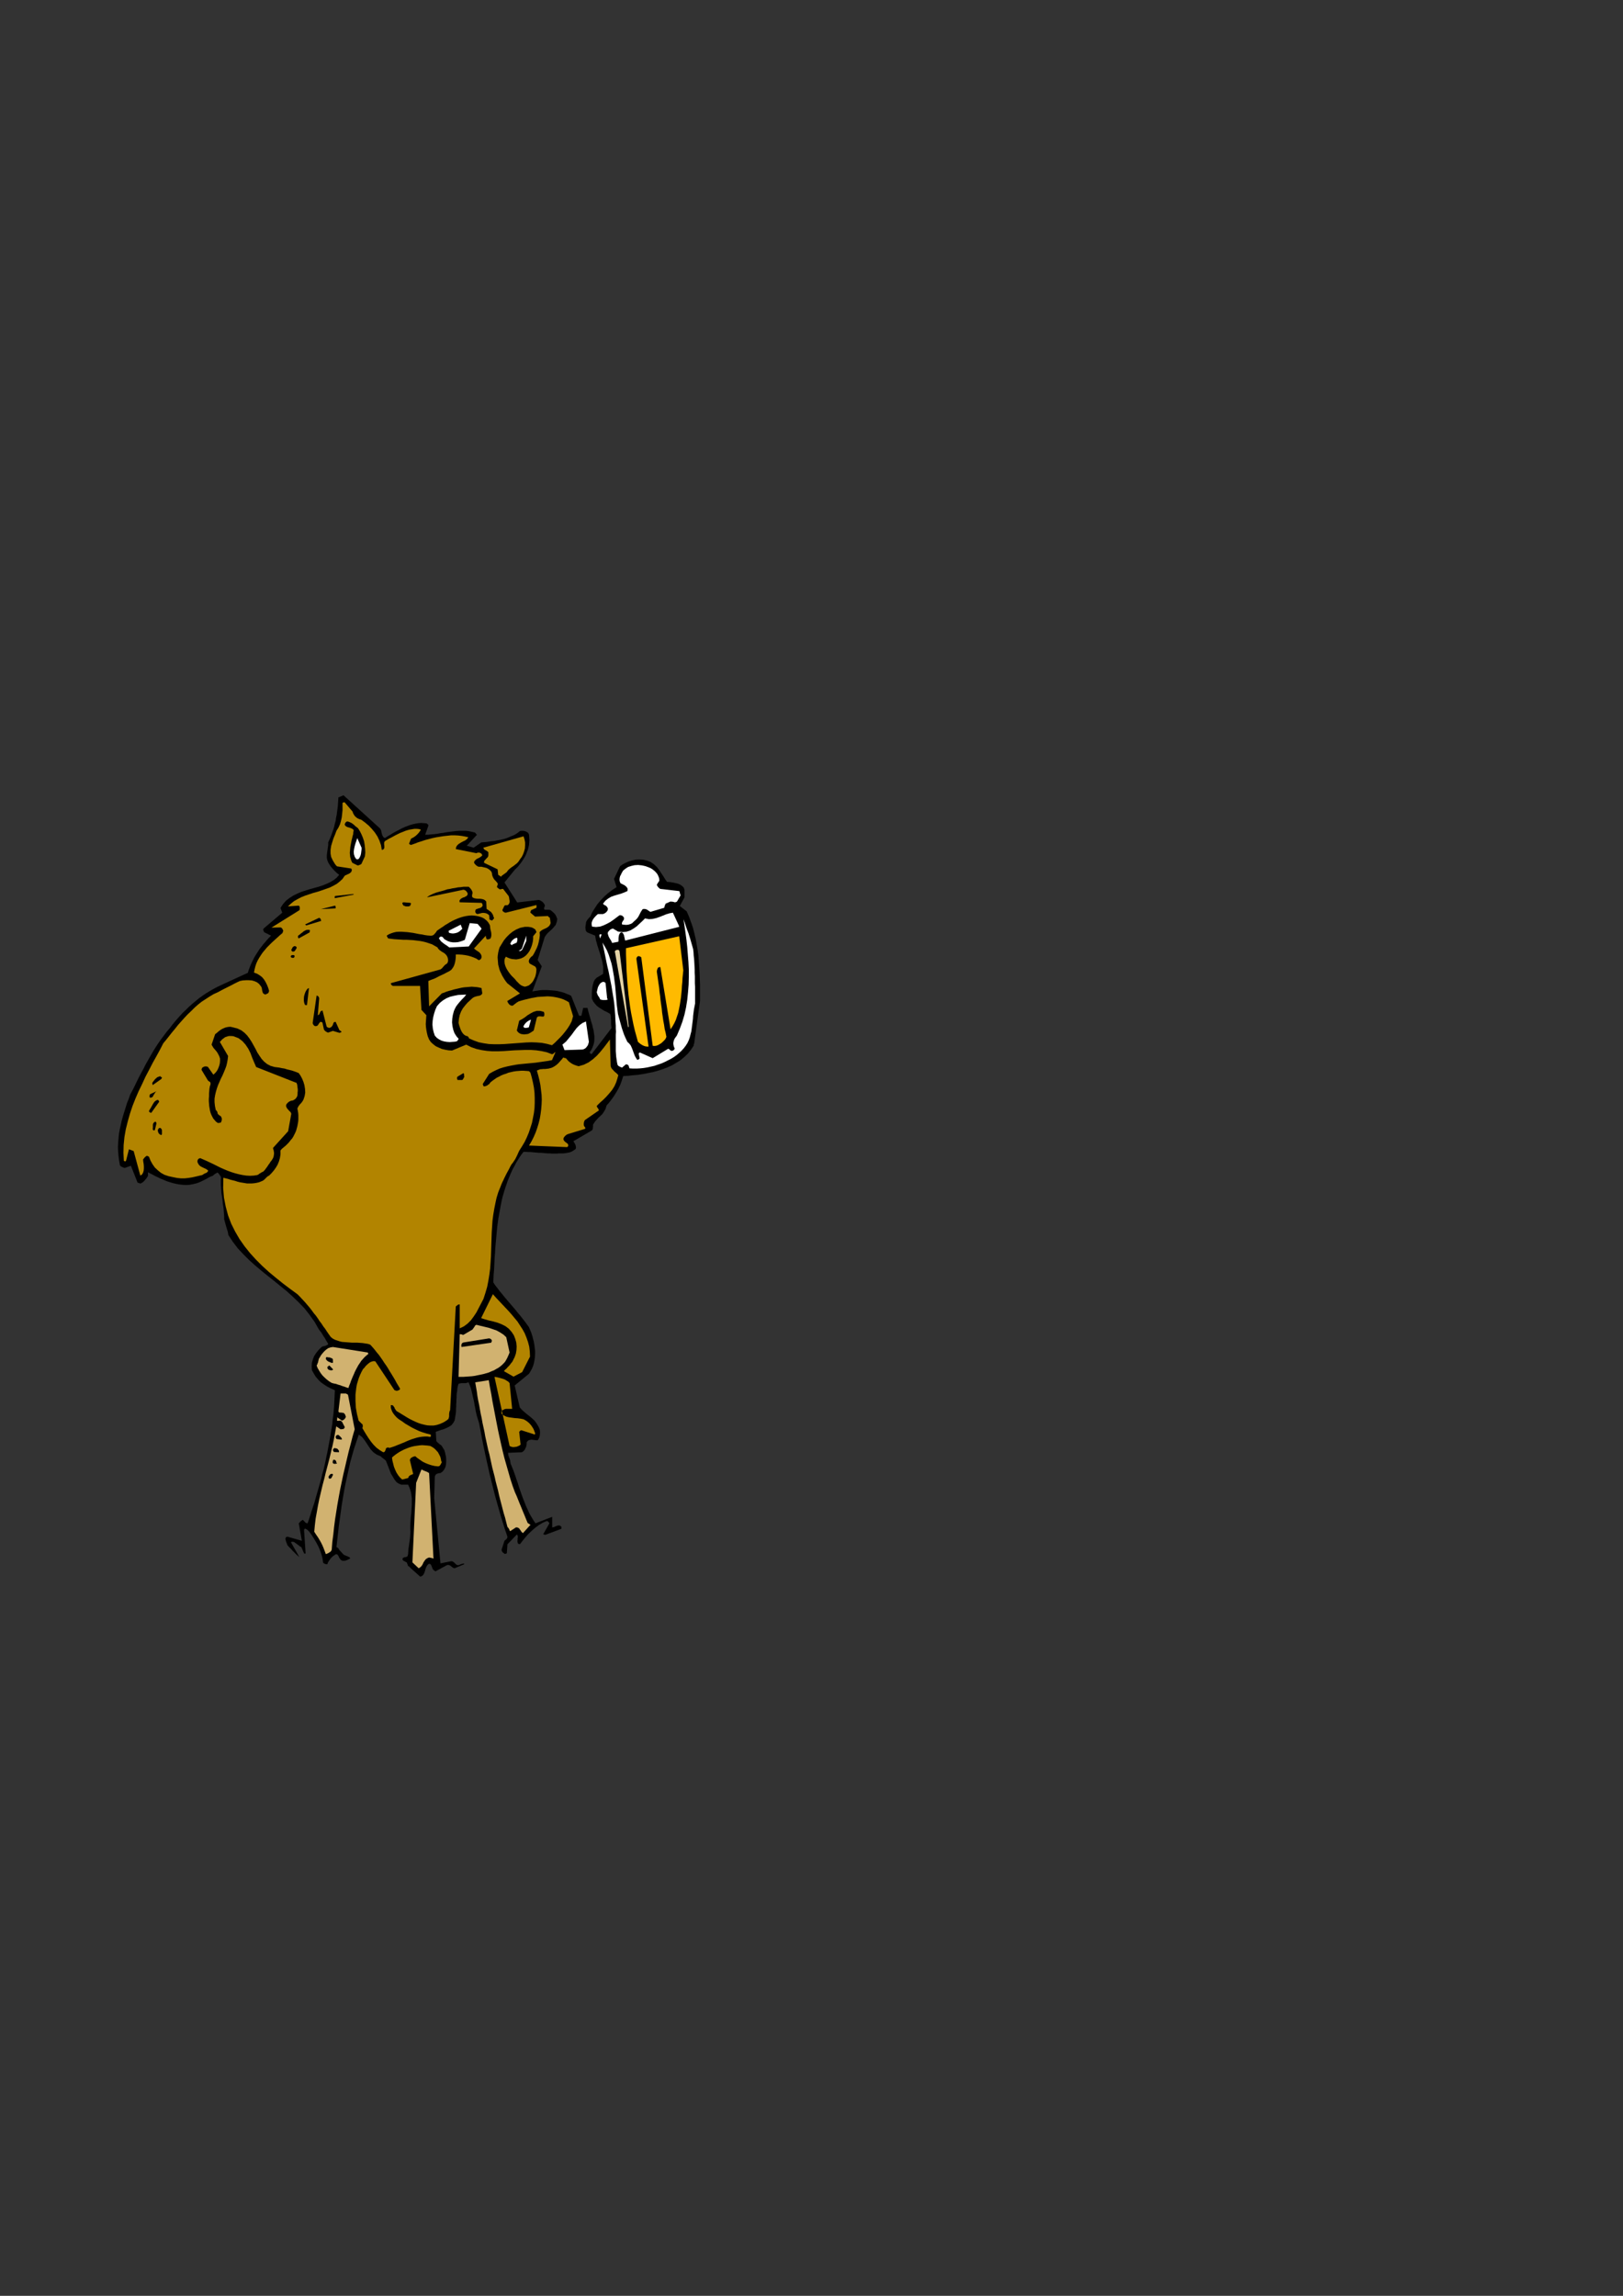 <?xml version="1.0" encoding="utf-8"?>
<!-- Created by UniConvertor 2.0rc4 (https://sk1project.net/) -->
<svg xmlns="http://www.w3.org/2000/svg" height="841.89pt" viewBox="0 0 595.276 841.89" width="595.276pt" version="1.1" xmlns:xlink="http://www.w3.org/1999/xlink" id="2bb6b69e-f607-11ea-9cce-dcc15c148e23">

<rect x="0" y="0" width="595.276" height="841.89" fill="#333333" stroke="none"/>

<g>
	<g>
		<path style="fill:#000000;" d="M 185.03,323.601 L 188.774,318.993 189.35,318.417 189.998,317.769 190.502,317.121 191.078,316.401 191.582,315.681 192.086,314.889 192.518,314.169 192.95,313.305 193.238,312.513 193.598,311.649 193.814,310.785 194.03,309.849 194.102,308.985 194.174,308.049 194.102,307.041 194.03,306.105 193.886,305.745 193.67,305.385 193.238,305.097 192.806,304.881 192.302,304.737 191.798,304.665 191.222,304.665 190.718,304.737 189.998,305.313 189.278,305.817 188.486,306.249 187.622,306.609 186.758,306.969 185.894,307.329 185.03,307.617 184.094,307.833 183.158,308.049 182.222,308.193 181.286,308.409 180.278,308.481 179.342,308.625 178.406,308.769 177.47,308.841 176.534,308.913 173.726,310.857 171.206,310.137 174.95,306.105 174.662,305.889 174.59,305.817 174.59,305.745 174.23,305.313 173.078,305.025 171.998,304.809 170.846,304.665 169.694,304.665 168.542,304.665 167.39,304.737 166.166,304.881 165.014,305.025 163.862,305.169 162.71,305.385 161.558,305.529 160.406,305.745 159.254,305.889 158.174,305.961 157.022,306.105 155.942,306.105 157.094,302.865 157.094,302.577 157.022,302.361 156.806,302.217 156.446,301.929 155.51,301.857 154.502,301.785 153.494,301.857 152.558,302.001 151.55,302.217 150.542,302.505 149.534,302.865 148.598,303.225 147.59,303.657 146.654,304.161 145.646,304.665 144.71,305.169 143.846,305.673 142.91,306.249 142.046,306.753 141.182,307.329 140.678,307.041 140.39,306.609 140.174,306.177 140.03,305.673 139.886,305.097 139.814,304.593 139.598,304.161 139.382,303.801 125.99,291.633 124.118,292.425 124.046,293.505 123.974,294.585 123.902,295.665 123.758,296.745 123.614,297.825 123.47,298.905 123.254,299.913 123.11,300.993 122.822,302.001 122.606,303.009 122.318,304.017 121.958,305.025 121.598,306.033 121.238,306.969 120.806,307.977 120.374,308.913 120.374,309.921 120.23,310.929 120.086,311.937 119.942,312.873 119.87,313.809 119.87,314.673 120.086,315.537 120.446,316.401 120.95,317.193 121.382,317.841 121.886,318.417 122.318,318.921 122.822,319.425 123.326,319.929 123.83,320.361 124.406,320.793 123.47,321.873 122.39,322.737 121.166,323.457 119.798,324.105 118.358,324.681 116.846,325.185 115.262,325.617 113.678,326.049 112.094,326.553 110.51,327.057 108.998,327.705 107.558,328.425 106.19,329.289 104.894,330.297 103.814,331.521 102.878,332.961 103.526,334.689 96.83,340.377 96.542,340.737 96.542,341.097 96.758,341.457 96.83,341.817 99.422,343.113 98.63,343.905 97.91,344.697 97.262,345.489 96.542,346.281 95.966,347.073 95.318,347.865 94.742,348.729 94.238,349.521 93.734,350.313 93.23,351.177 92.798,352.041 92.366,352.905 91.934,353.841 91.574,354.777 91.214,355.713 90.926,356.721 81.062,361.257 79.694,361.905 78.326,362.625 76.958,363.417 75.662,364.209 74.366,365.073 73.07,366.009 71.846,367.017 70.622,368.025 69.398,369.105 68.318,370.185 67.166,371.265 66.086,372.417 65.078,373.569 64.07,374.721 63.134,375.873 62.27,377.025 61.118,378.393 60.038,379.833 58.958,381.273 57.95,382.713 57.014,384.153 56.078,385.665 55.214,387.177 54.35,388.689 53.486,390.201 52.694,391.785 51.83,393.369 51.038,394.881 50.246,396.465 49.454,398.121 48.662,399.705 47.798,401.289 47.222,402.945 46.574,404.529 46.07,406.185 45.566,407.769 45.062,409.425 44.63,411.009 44.27,412.593 43.91,414.249 43.622,415.833 43.478,417.417 43.334,419.073 43.262,420.657 43.334,422.313 43.478,423.969 43.694,425.625 43.982,427.281 44.342,427.713 44.774,427.929 45.206,428.145 45.782,428.289 48.014,427.497 50.462,433.689 50.75,433.761 51.038,433.833 51.254,433.977 51.614,433.977 51.902,433.833 52.262,433.617 52.622,433.329 52.982,432.969 53.342,432.537 53.702,432.105 53.99,431.673 54.278,431.169 54.278,430.953 54.278,430.665 54.278,430.305 54.278,429.873 55.07,430.305 55.934,430.737 56.87,431.241 57.806,431.673 58.814,432.177 59.894,432.609 61.046,433.113 62.126,433.473 63.35,433.833 64.502,434.121 65.726,434.337 66.95,434.481 68.174,434.553 69.47,434.481 70.694,434.265 71.918,433.977 72.782,433.689 73.646,433.329 74.366,432.969 75.086,432.609 75.806,432.249 76.526,431.817 77.246,431.457 78.038,431.169 78.542,430.737 78.902,430.449 79.334,430.233 79.766,429.945 80.126,430.305 80.486,430.737 80.774,431.169 81.062,431.673 80.99,432.609 80.99,433.617 80.99,434.553 81.062,435.561 81.134,436.497 81.206,437.433 81.35,438.369 81.494,439.377 81.638,440.313 81.71,441.249 81.854,442.257 81.998,443.193 82.07,444.129 82.142,445.137 82.214,446.073 82.214,447.081 82.43,447.873 82.646,448.665 82.862,449.457 83.078,450.177 83.294,450.897 83.51,451.545 83.654,452.193 83.726,452.841 85.382,455.361 87.182,457.737 89.198,459.897 91.286,461.985 93.518,464.001 95.822,465.945 98.126,467.817 100.502,469.689 102.878,471.633 105.182,473.505 107.414,475.521 109.574,477.609 111.662,479.769 113.534,482.145 115.334,484.665 116.846,487.329 117.422,488.121 117.926,488.769 118.358,489.489 118.718,490.065 119.15,490.713 119.51,491.361 119.942,492.081 120.374,492.801 120.23,493.089 119.942,493.233 119.654,493.377 119.366,493.521 119.006,493.593 118.718,493.665 118.43,493.737 118.142,493.809 117.35,494.529 116.558,495.393 115.838,496.329 115.19,497.337 114.758,498.489 114.398,499.713 114.326,501.009 114.398,502.449 115.118,503.745 115.838,504.897 116.702,505.905 117.638,506.841 118.718,507.633 119.942,508.425 121.31,509.145 122.822,509.793 122.75,511.305 122.678,512.817 122.606,514.329 122.534,515.841 122.39,517.425 122.246,518.937 122.03,520.449 121.886,522.033 121.67,523.545 121.382,525.129 121.166,526.641 120.878,528.225 120.59,529.737 120.302,531.321 120.014,532.833 119.654,534.417 119.366,535.929 119.006,537.513 118.646,539.025 118.214,540.537 117.854,542.121 117.422,543.633 116.99,545.145 116.558,546.657 116.126,548.169 115.694,549.681 115.262,551.193 114.758,552.705 114.254,554.217 113.822,555.657 113.318,557.169 112.814,558.609 112.166,558.465 111.806,558.105 111.446,557.673 111.014,557.313 110.654,557.601 110.294,557.817 110.006,558.177 109.574,558.609 110.726,565.017 105.398,563.505 104.966,563.649 104.75,564.009 104.678,564.441 104.822,564.945 104.966,565.449 105.182,565.953 105.326,566.313 105.398,566.601 106.046,567.321 106.694,567.969 107.27,568.617 107.774,569.121 108.278,569.625 108.782,570.129 109.286,570.561 109.79,570.993 106.694,565.521 107.054,565.377 107.486,565.377 107.918,565.521 108.422,565.881 108.926,566.241 109.43,566.601 109.934,567.033 110.51,567.321 111.518,569.625 111.662,569.697 111.734,569.697 111.878,569.769 112.094,569.625 111.518,561.057 111.662,560.697 111.878,560.553 112.238,560.697 112.598,560.913 112.958,561.201 113.318,561.561 113.606,561.921 113.822,562.209 114.614,563.361 115.406,564.657 116.126,565.881 116.846,567.249 117.422,568.617 117.926,570.057 118.286,571.497 118.502,573.009 118.79,573.297 119.078,573.441 119.51,573.585 120.086,573.585 120.23,573.081 120.518,572.577 120.878,572.073 121.238,571.569 121.67,571.065 122.174,570.633 122.678,570.273 123.254,569.913 123.758,570.057 124.118,570.561 124.406,571.209 124.91,571.929 125.27,572.217 125.702,572.361 126.206,572.361 126.782,572.289 127.286,572.073 127.79,571.857 128.15,571.641 128.51,571.425 128.294,571.209 128.078,570.993 127.718,570.849 127.43,570.705 127.07,570.561 126.71,570.417 126.35,570.273 125.99,570.057 124.406,568.329 124.19,567.897 123.974,567.681 123.686,567.465 123.398,567.321 123.686,564.801 123.974,562.281 124.262,559.689 124.622,557.097 124.982,554.505 125.342,551.913 125.774,549.321 126.206,546.729 126.71,544.137 127.286,541.473 127.862,538.881 128.438,536.289 129.158,533.697 129.878,531.177 130.742,528.585 131.606,526.065 132.758,526.929 133.622,528.009 134.414,529.161 135.206,530.385 135.998,531.537 136.934,532.545 138.158,533.409 139.67,534.057 140.174,534.561 140.606,534.849 141.038,535.209 141.542,535.641 143.414,540.465 143.774,541.041 144.134,541.617 144.494,542.265 144.854,542.769 145.286,543.345 145.79,543.777 146.438,544.137 147.158,544.425 149.678,544.425 150.11,545.361 150.47,546.369 150.758,547.377 150.902,548.385 151.046,549.465 151.046,550.545 151.046,551.697 150.974,552.777 150.902,553.929 150.83,555.009 150.686,556.161 150.614,557.241 150.542,558.393 150.47,559.473 150.47,560.553 150.542,561.633 150.47,562.785 150.398,563.865 150.254,564.945 150.11,565.953 149.966,566.961 149.822,567.969 149.75,568.905 149.678,569.913 149.462,570.705 148.886,570.993 148.238,571.065 147.662,571.425 147.662,572.001 148.022,572.361 148.598,572.649 149.246,573.009 149.318,573.297 149.39,573.513 149.534,573.801 149.678,574.305 149.966,574.377 150.254,574.665 150.47,574.881 150.686,575.097 154.07,578.121 154.286,578.121 154.502,578.049 154.79,577.905 155.15,577.617 155.438,577.185 155.654,576.681 155.87,576.105 156.014,575.529 156.23,574.881 156.518,574.305 156.878,573.801 157.31,573.441 157.742,573.513 158.03,573.729 158.174,574.017 158.318,574.377 158.462,574.737 158.606,575.097 158.75,575.457 159.038,575.745 159.182,575.889 159.398,575.961 159.542,576.105 159.686,576.249 163.934,573.945 164.366,573.873 164.726,573.945 165.086,574.089 165.374,574.305 165.734,574.593 166.022,574.809 166.382,575.025 166.742,575.097 170.342,573.585 170.126,573.369 169.55,573.441 168.902,573.657 168.254,573.945 167.822,573.945 167.462,573.801 167.174,573.585 166.886,573.297 166.598,573.009 166.31,572.793 165.95,572.577 165.518,572.505 161.558,573.297 159.254,549.393 159.47,541.545 159.686,540.897 160.19,540.465 160.91,540.249 161.558,540.177 162.35,539.601 162.926,538.881 163.358,538.017 163.574,537.081 163.646,536.073 163.646,535.065 163.574,534.129 163.358,533.337 163.286,532.833 163.142,532.401 163.07,532.041 162.926,531.753 162.782,531.465 162.638,531.249 162.494,531.033 162.35,530.745 162.134,530.385 161.846,530.025 161.558,529.809 161.198,529.593 160.91,529.305 160.622,529.089 160.334,528.801 160.046,528.441 159.83,525.057 160.838,524.697 161.846,524.337 162.854,524.049 163.862,523.617 164.726,523.185 165.59,522.609 166.238,521.817 166.742,520.881 166.886,520.017 167.03,519.153 167.174,518.289 167.246,517.425 167.246,516.633 167.318,515.769 167.318,514.977 167.39,514.113 167.39,513.321 167.462,512.529 167.462,511.737 167.534,510.873 167.678,510.081 167.75,509.217 167.894,508.425 168.11,507.561 168.47,507.345 168.902,507.273 169.334,507.201 169.838,507.201 170.342,507.201 170.846,507.201 171.35,507.057 171.854,506.913 172.214,507.777 172.574,508.713 172.862,509.649 173.078,510.585 173.294,511.521 173.51,512.457 173.726,513.393 173.942,514.401 174.086,515.337 174.302,516.345 174.446,517.281 174.662,518.217 174.878,519.153 175.166,520.089 175.454,521.025 175.742,521.961 176.246,524.625 176.75,527.361 177.254,529.953 177.83,532.617 178.406,535.281 178.982,537.873 179.558,540.465 180.206,543.057 180.854,545.649 181.502,548.241 182.222,550.833 182.942,553.353 183.662,555.873 184.454,558.465 185.246,560.985 186.11,563.505 186.038,563.937 185.894,564.225 185.606,564.513 185.03,565.017 183.95,568.329 184.022,568.617 184.166,568.977 184.454,569.337 184.886,569.625 185.03,569.769 185.174,569.841 185.462,569.769 185.894,569.625 186.11,566.313 189.494,562.785 189.638,562.785 189.782,562.929 189.854,563.145 189.926,563.505 189.926,563.793 189.854,564.081 189.854,564.369 189.854,564.657 189.782,564.945 189.782,565.305 189.854,565.593 189.926,565.953 189.998,566.025 190.214,566.169 190.502,566.241 190.718,566.241 191.726,564.945 192.734,563.721 193.814,562.497 195.038,561.345 196.262,560.265 197.63,559.257 199.07,558.393 200.582,557.745 200.942,557.889 201.23,558.177 201.446,558.465 201.518,558.609 199.214,562.641 199.286,562.641 199.502,562.713 199.79,562.785 199.934,562.857 205.91,560.625 205.91,560.553 205.91,560.337 205.91,560.121 205.91,559.905 205.55,559.545 205.118,559.401 204.686,559.401 204.254,559.545 203.822,559.689 203.39,559.905 202.958,560.049 202.526,560.121 202.526,556.233 196.406,558.609 195.614,557.457 194.894,556.233 194.174,555.009 193.598,553.713 192.95,552.345 192.446,551.049 191.87,549.609 191.366,548.241 190.862,546.801 190.358,545.361 189.926,543.921 189.422,542.481 188.918,540.969 188.414,539.529 187.838,538.089 187.262,536.649 187.19,536.145 187.118,535.641 186.974,535.137 186.83,534.705 186.614,534.201 186.47,533.697 186.398,533.265 186.326,532.761 191.438,532.545 191.87,532.257 192.23,531.897 192.518,531.537 192.734,531.033 192.95,530.601 193.094,530.025 193.166,529.449 193.166,528.873 193.526,528.441 193.886,528.153 194.39,528.009 194.966,527.937 195.542,528.009 196.118,528.081 196.694,528.153 197.198,528.153 197.558,527.649 197.846,527.001 197.99,526.353 198.062,525.705 198.062,524.985 197.99,524.337 197.774,523.761 197.558,523.257 196.838,522.033 196.046,520.953 195.11,520.089 194.174,519.297 193.238,518.577 192.302,517.785 191.438,516.993 190.646,516.129 188.774,508.065 194.03,503.745 194.606,502.809 195.11,501.873 195.542,500.865 195.83,499.857 196.046,498.705 196.19,497.625 196.262,496.473 196.262,495.393 196.118,494.241 195.974,493.089 195.758,491.937 195.47,490.785 195.182,489.705 194.822,488.625 194.39,487.617 193.958,486.609 193.166,485.529 192.374,484.449 191.582,483.441 190.79,482.433 189.926,481.425 189.134,480.417 188.27,479.409 187.406,478.401 186.542,477.393 185.75,476.457 184.886,475.449 184.094,474.441 183.23,473.433 182.438,472.353 181.646,471.345 180.926,470.265 180.998,468.753 181.07,467.169 181.214,465.657 181.286,464.073 181.358,462.561 181.43,460.977 181.574,459.393 181.646,457.809 181.79,456.225 181.934,454.641 182.078,453.057 182.222,451.473 182.366,449.889 182.582,448.305 182.798,446.721 183.086,445.137 183.374,443.625 183.662,442.041 183.95,440.529 184.31,439.017 184.742,437.505 185.174,436.065 185.678,434.553 186.182,433.113 186.758,431.673 187.334,430.305 187.982,428.865 188.702,427.569 189.422,426.201 190.214,424.905 191.078,423.609 192.014,422.385 192.806,422.385 193.598,422.457 194.462,422.457 195.254,422.529 196.046,422.601 196.838,422.673 197.63,422.745 198.494,422.745 199.286,422.817 200.078,422.889 200.87,422.961 201.662,422.961 202.454,423.033 203.318,423.033 204.11,423.033 204.902,422.961 205.694,422.961 206.486,422.961 207.278,422.889 208.142,422.745 208.862,422.601 209.654,422.313 210.374,421.881 211.094,421.377 211.238,421.017 211.238,420.657 211.166,420.225 211.094,419.865 210.878,419.505 210.734,419.145 210.518,418.857 210.302,418.497 217.07,414.537 217.286,414.249 217.43,413.961 217.43,413.601 217.502,413.313 217.502,412.953 217.502,412.593 217.574,412.305 217.718,412.089 218.222,411.297 218.87,410.577 219.518,409.857 220.238,409.209 220.958,408.489 221.534,407.625 222.11,406.617 222.47,405.393 223.478,404.241 224.414,403.017 225.278,401.793 226.07,400.497 226.862,399.129 227.51,397.761 228.086,396.177 228.59,394.593 230.318,394.521 232.118,394.305 233.918,394.161 235.79,393.873 237.59,393.513 239.462,393.153 241.262,392.649 243.062,392.073 244.79,391.425 246.518,390.633 248.102,389.697 249.614,388.761 250.982,387.609 252.278,386.385 253.43,384.945 254.438,383.433 254.438,383.073 254.582,382.713 254.654,382.425 254.654,382.281 256.742,367.089 256.742,365.073 256.742,362.985 256.742,360.897 256.67,358.881 256.598,356.793 256.454,354.633 256.31,352.545 256.166,350.457 255.878,348.369 255.518,346.281 255.158,344.265 254.654,342.177 254.15,340.161 253.43,338.145 252.71,336.129 251.846,334.185 249.326,332.241 251.054,329.073 251.054,326.265 250.766,325.473 250.19,324.897 249.47,324.393 248.606,324.033 247.67,323.817 246.662,323.601 245.654,323.457 244.646,323.385 243.926,322.377 243.278,321.297 242.486,320.145 241.694,318.921 240.83,317.841 239.822,316.905 238.67,316.113 237.374,315.609 235.862,315.249 234.422,315.177 233.054,315.249 231.758,315.537 230.606,315.897 229.454,316.401 228.374,316.977 227.438,317.625 225.206,322.305 226.142,325.329 224.486,326.409 222.974,327.561 221.606,328.785 220.31,330.153 219.158,331.521 218.15,333.033 217.214,334.545 216.494,336.129 215.918,336.705 215.558,337.137 215.27,337.569 214.982,338.073 214.91,338.577 214.838,339.081 214.766,339.585 214.694,340.161 214.766,340.665 214.838,341.169 215.054,341.601 215.486,341.961 218.294,343.113 218.438,343.977 218.582,344.841 218.87,345.777 219.086,346.641 219.374,347.505 219.662,348.441 219.95,349.305 220.238,350.241 220.454,351.105 220.742,351.969 220.958,352.905 221.102,353.769 221.246,354.633 221.246,355.497 221.246,356.289 221.174,357.153 218.87,358.521 218.222,359.169 217.79,359.961 217.502,360.897 217.286,361.905 217.142,362.985 217.07,364.065 217.07,365.145 217.07,366.153 217.574,367.233 218.222,368.097 218.942,368.889 219.806,369.537 220.742,370.113 221.678,370.689 222.758,371.193 223.838,371.841 223.982,372.345 224.054,372.921 224.054,373.497 224.126,374.073 224.126,374.793 224.126,375.513 224.198,376.233 224.27,377.025 217.07,386.457 216.71,386.529 216.494,386.313 216.35,386.025 216.278,385.809 216.926,384.945 217.358,384.009 217.718,383.001 217.934,382.065 218.006,381.057 218.006,379.977 217.862,378.969 217.718,377.889 217.43,376.809 217.214,375.801 216.854,374.721 216.566,373.641 216.278,372.633 215.99,371.625 215.702,370.617 215.486,369.609 213.902,369.609 213.254,372.489 213.038,372.489 212.894,372.489 212.678,372.489 212.39,372.489 209.51,365.217 208.718,364.785 207.926,364.497 207.134,364.137 206.27,363.849 205.334,363.633 204.47,363.417 203.534,363.273 202.598,363.201 201.662,363.129 200.726,363.057 199.79,363.057 198.854,363.057 197.99,363.129 197.054,363.273 196.118,363.417 195.254,363.561 198.71,354.345 197.198,352.041 199.79,343.617 200.366,342.753 201.014,342.033 201.734,341.385 202.526,340.665 203.174,339.945 203.822,339.153 204.182,338.145 204.398,336.993 204.182,336.489 203.966,335.913 203.678,335.409 203.318,334.977 202.886,334.545 202.454,334.185 202.022,333.825 201.518,333.609 201.158,333.609 200.87,333.609 200.51,333.609 199.934,333.609 199.574,333.465 199.574,333.033 199.646,332.601 199.862,332.241 199.79,331.881 199.646,331.521 199.43,331.233 199.142,330.873 198.782,330.585 198.422,330.369 198.062,330.153 197.63,330.009 189.71,330.945 185.03,323.601 Z" />
		<path style="fill:#b28400;" d="M 183.806,321.513 L 182.726,320.793 182.51,318.777 177.542,316.401 177.542,315.969 177.686,315.609 177.974,315.321 178.262,314.961 178.55,314.673 178.838,314.385 179.054,314.025 179.126,313.593 179.126,313.377 179.126,313.089 179.126,312.801 179.126,312.513 178.622,312.081 178.118,311.793 177.614,311.505 177.254,310.857 192.014,306.681 192.374,307.761 192.59,308.913 192.59,309.993 192.518,311.145 192.23,312.225 191.87,313.233 191.366,314.241 190.718,315.105 190.214,315.897 189.638,316.545 188.99,317.049 188.342,317.553 187.694,317.985 187.118,318.417 186.47,318.993 185.966,319.641 185.894,319.785 185.606,320.001 185.246,320.289 184.814,320.577 184.454,320.865 184.094,321.081 183.878,321.369 183.806,321.513 Z" />
		<path style="fill:#ffffff;" d="M 254.942,368.025 L 254.942,366.801 254.942,365.577 254.942,364.353 254.942,363.057 254.942,361.833 254.87,360.537 254.87,359.241 254.87,358.017 254.798,356.721 254.798,355.425 254.726,354.201 254.654,352.905 254.582,351.681 254.438,350.457 254.366,349.233 254.222,348.009 253.79,346.497 253.358,344.985 252.926,343.545 252.494,342.177 251.99,340.881 251.558,339.585 251.126,338.289 250.694,337.065 251.054,339.513 251.414,342.033 251.774,344.625 252.062,347.289 252.278,350.025 252.494,352.761 252.638,355.497 252.638,358.305 252.566,361.113 252.35,363.849 252.062,366.657 251.63,369.393 251.054,372.057 250.262,374.721 249.326,377.241 248.246,379.761 247.814,380.337 247.454,380.841 247.166,381.489 247.022,382.065 246.95,382.641 247.022,383.217 247.166,383.865 247.454,384.441 247.382,384.729 247.166,385.017 246.878,385.233 246.446,385.377 246.086,385.305 245.798,385.089 245.51,384.801 245.078,384.585 239.39,388.041 234.71,385.953 234.422,386.097 234.278,386.313 234.278,386.529 234.35,386.889 234.422,387.249 234.494,387.537 234.566,387.897 234.566,388.185 234.494,388.329 234.35,388.401 234.062,388.545 233.774,388.689 233.27,387.969 232.838,387.177 232.478,386.241 232.118,385.233 231.758,384.297 231.326,383.361 230.75,382.641 230.102,382.065 229.526,380.841 228.95,379.545 228.518,378.321 228.086,377.025 227.726,375.729 227.366,374.433 227.006,373.137 226.646,371.769 226.43,370.113 226.214,368.457 226.07,366.729 225.926,365.073 225.782,363.345 225.638,361.617 225.422,359.961 225.206,358.233 224.918,356.577 224.63,354.921 224.27,353.265 223.766,351.681 223.262,350.097 222.614,348.513 221.822,347.073 220.958,345.633 221.318,347.361 221.678,349.089 222.038,350.817 222.398,352.617 222.758,354.345 223.19,356.145 223.55,357.945 223.91,359.745 224.27,361.545 224.558,363.345 224.846,365.145 225.134,366.873 225.35,368.673 225.494,370.473 225.638,372.201 225.71,373.929 225.782,375.081 225.854,376.161 225.854,377.241 225.926,378.321 225.854,379.329 225.854,380.409 225.854,381.417 225.854,382.425 225.854,383.433 225.854,384.441 225.854,385.449 225.926,386.457 225.998,387.465 226.142,388.473 226.286,389.481 226.502,390.489 226.79,390.849 227.15,391.065 227.582,391.281 228.158,391.497 229.598,390.273 230.174,390.417 230.534,390.705 230.678,391.209 230.894,391.785 232.19,391.857 233.486,391.857 234.782,391.785 236.15,391.641 237.446,391.425 238.742,391.137 240.038,390.849 241.262,390.417 242.558,389.985 243.71,389.481 244.862,388.905 246.014,388.329 247.094,387.681 248.102,386.961 249.038,386.169 249.902,385.377 250.766,384.441 251.486,383.505 252.134,382.497 252.638,381.417 252.998,380.409 253.286,379.257 253.574,378.177 253.718,377.025 253.862,375.945 254.006,374.793 254.15,373.641 254.222,372.489 254.366,371.337 254.51,370.257 254.726,369.105 254.942,368.025 Z" />
		<path style="fill:#ffba00;" d="M 250.622,355.857 L 249.11,343.329 229.598,347.721 229.598,349.809 229.67,351.897 229.742,353.985 229.814,356.145 229.958,358.305 230.102,360.465 230.318,362.697 230.534,364.857 230.822,367.089 231.11,369.249 231.47,371.409 231.902,373.569 232.334,375.729 232.838,377.889 233.414,379.977 233.99,382.065 234.422,382.425 234.854,382.785 235.286,383.073 235.79,383.361 236.294,383.577 236.798,383.721 237.374,383.793 237.878,383.793 233.414,351.609 233.486,351.249 233.63,350.961 233.846,350.745 234.206,350.601 234.494,350.673 234.71,350.745 234.998,350.889 235.214,351.105 239.39,383.505 239.966,383.577 240.614,383.505 241.262,383.289 241.91,382.929 242.486,382.569 242.99,382.137 243.494,381.633 243.926,381.201 244.142,380.841 244.286,380.553 244.358,380.337 244.43,380.265 244.142,378.753 243.782,377.313 243.566,375.801 243.278,374.289 243.062,372.777 242.846,371.337 242.702,369.825 242.486,368.313 242.27,366.801 242.126,365.289 241.91,363.777 241.766,362.265 241.55,360.825 241.334,359.313 241.118,357.801 240.902,356.289 240.974,355.785 241.118,355.353 241.262,354.993 241.334,354.849 241.478,354.777 241.694,354.705 241.91,354.633 242.198,354.633 245.942,377.457 246.662,376.377 247.31,375.225 247.886,374.001 248.318,372.705 248.75,371.409 249.038,370.041 249.326,368.601 249.542,367.233 249.758,365.793 249.902,364.353 250.046,362.913 250.118,361.473 250.262,360.033 250.334,358.593 250.478,357.225 250.622,355.857 Z" />
		<path style="fill:#ffffff;" d="M 249.398,327.705 L 249.398,327.561 249.326,327.273 249.254,326.985 249.11,326.769 242.198,325.977 241.838,325.761 241.478,325.401 241.118,324.969 240.902,324.393 241.838,322.953 241.766,322.089 241.478,321.297 241.118,320.577 240.614,319.929 240.038,319.353 239.39,318.849 238.742,318.417 238.094,318.129 236.726,317.625 235.43,317.337 234.062,317.193 232.766,317.265 231.542,317.553 230.39,317.913 229.382,318.561 228.518,319.281 228.23,319.785 227.942,320.289 227.726,320.793 227.438,321.297 227.294,321.873 227.222,322.521 227.294,323.169 227.582,323.889 229.166,324.681 229.382,324.897 229.67,325.113 229.958,325.473 230.174,325.833 230.174,325.977 230.174,326.193 230.174,326.481 230.102,326.769 228.95,327.273 227.798,327.705 226.574,328.065 225.35,328.425 224.126,328.857 223.046,329.505 222.038,330.297 221.174,331.377 221.462,331.737 221.822,331.953 222.182,332.097 222.47,332.385 222.614,332.529 222.758,332.745 222.902,333.033 222.974,333.321 222.83,333.897 222.398,334.473 221.822,334.905 221.174,335.193 219.302,335.193 218.798,335.625 218.294,336.129 217.862,336.633 217.502,337.137 217.214,337.713 216.998,338.361 216.998,339.081 217.142,339.801 218.582,339.945 220.022,339.801 221.318,339.369 222.542,338.793 223.766,338.145 224.918,337.353 226.07,336.489 227.222,335.625 227.726,335.625 228.158,335.769 228.59,336.129 228.878,336.561 228.878,336.921 228.806,337.209 228.662,337.497 228.446,337.713 228.302,338.001 228.158,338.289 228.086,338.649 228.158,339.009 228.734,339.081 229.31,339.153 229.886,339.153 230.462,339.081 230.966,338.937 231.542,338.721 231.974,338.433 232.406,338.001 233.054,337.425 233.63,336.849 234.062,336.273 234.422,335.625 234.71,335.049 234.998,334.473 235.358,333.897 235.718,333.393 236.078,333.321 236.438,333.321 236.87,333.393 237.23,333.537 237.59,333.753 237.878,333.969 238.238,334.185 238.526,334.401 243.638,332.889 243.71,332.529 243.782,332.241 243.926,331.881 244.142,331.377 245.942,330.585 246.302,330.657 246.662,330.657 247.022,330.729 247.454,330.873 247.67,330.873 247.886,330.801 248.102,330.729 248.318,330.585 249.614,328.353 249.614,328.281 249.542,327.993 249.398,327.777 249.398,327.705 Z" />
		<path style="fill:#ffffff;" d="M 248.966,339.369 L 246.806,334.689 245.582,334.905 244.358,335.265 243.134,335.769 241.838,336.273 240.542,336.705 239.246,336.993 237.95,337.065 236.582,336.777 235.574,337.785 234.566,338.721 233.486,339.729 232.334,340.521 231.11,341.241 229.742,341.673 228.302,341.817 226.646,341.601 226.07,341.241 225.566,340.953 225.206,340.737 224.918,340.521 224.414,340.593 223.838,340.881 223.406,341.313 222.974,341.817 222.902,342.393 223.046,342.825 223.19,343.329 223.406,343.761 223.694,344.265 223.982,344.697 224.27,345.201 224.486,345.777 226.79,345.345 226.862,344.913 226.862,344.481 226.862,343.977 226.934,343.473 227.006,343.041 227.15,342.609 227.366,342.249 227.726,341.889 228.158,341.961 228.446,342.177 228.662,342.537 228.878,342.969 228.95,343.473 229.094,343.977 229.166,344.481 229.31,344.913 249.11,339.873 249.11,339.801 249.038,339.585 248.966,339.441 248.966,339.369 Z" />
		<path style="fill:#e5d4a6;" d="M 230.606,376.449 L 227.222,348.801 226.934,348.369 226.43,348.297 225.926,348.441 225.494,348.801 230.39,376.737 230.39,376.665 230.534,376.593 230.606,376.521 230.606,376.449 Z" />
		<path style="fill:#b28400;" d="M 226.79,394.305 L 226.502,393.945 226.142,393.585 225.71,393.225 225.278,392.865 224.918,392.433 224.486,392.001 224.198,391.569 223.982,390.993 223.694,381.201 222.614,382.641 221.462,384.153 220.238,385.665 218.942,387.105 217.502,388.401 215.918,389.553 214.19,390.417 212.246,390.993 211.454,390.777 210.662,390.489 210.014,390.201 209.438,389.841 208.934,389.481 208.43,389.049 207.998,388.545 207.566,388.041 207.422,388.041 207.134,387.969 206.846,387.897 206.63,387.753 206.054,388.473 205.406,389.193 204.758,389.913 204.038,390.561 203.174,391.137 202.31,391.569 201.23,391.857 200.006,392.001 199.574,392.001 199.142,392.001 198.782,392.073 198.35,392.073 197.99,392.145 197.63,392.289 197.27,392.433 196.91,392.577 197.414,394.377 197.846,396.105 198.206,397.905 198.422,399.705 198.638,401.433 198.71,403.233 198.638,405.033 198.494,406.761 198.278,408.489 197.99,410.217 197.558,411.945 197.054,413.601 196.478,415.257 195.758,416.913 194.966,418.497 194.03,420.081 207.998,420.657 208.07,420.585 208.214,420.513 208.358,420.297 208.43,420.081 208.358,419.649 208.142,419.361 207.854,419.145 207.566,418.929 207.278,418.713 206.99,418.425 206.774,418.137 206.63,417.633 206.846,417.057 207.278,416.553 207.782,416.121 208.43,415.833 214.55,413.961 214.694,413.745 214.622,413.457 214.478,413.241 214.262,413.025 214.19,412.809 214.118,412.521 214.118,412.161 214.118,411.873 214.19,411.585 214.262,411.225 214.406,410.937 214.55,410.721 219.662,407.193 219.518,406.761 219.302,406.401 219.014,406.041 218.87,405.537 220.022,404.385 221.246,403.305 222.398,402.153 223.478,400.929 224.486,399.705 225.35,398.337 225.998,396.897 226.502,395.313 226.574,394.953 226.646,394.737 226.718,394.521 226.79,394.305 Z" />
		<path style="fill:#ffffff;" d="M 222.686,366.153 L 222.11,360.537 221.966,360.321 221.75,360.177 221.534,360.105 221.174,360.033 220.67,360.249 220.238,360.537 219.878,360.969 219.59,361.473 219.302,362.049 219.158,362.625 219.014,363.273 218.87,363.849 219.014,364.353 219.158,364.713 219.302,365.073 219.518,365.361 219.734,365.649 219.878,365.937 220.022,366.225 220.166,366.513 220.454,366.585 220.814,366.657 221.102,366.729 221.462,366.729 221.822,366.729 222.182,366.729 222.542,366.657 222.902,366.513 222.902,366.441 222.83,366.297 222.686,366.225 222.686,366.153 Z" />
		<path style="fill:#ffffff;" d="M 220.67,342.681 L 220.598,342.681 220.454,342.609 220.238,342.609 220.166,342.609 219.878,342.753 219.878,343.113 219.95,343.617 220.094,344.121 220.67,342.681 Z" />
		<path style="fill:#ffffff;" d="M 215.99,382.065 L 214.91,374.577 213.614,375.153 212.534,375.945 211.526,376.953 210.59,378.177 209.654,379.473 208.646,380.697 207.566,381.993 206.27,383.073 207.062,385.089 213.686,384.873 214.118,384.729 214.55,384.513 214.91,384.225 215.198,383.865 215.486,383.505 215.702,383.073 215.846,382.569 215.99,382.065 Z" />
		<path style="fill:#ffffff;" d="M 215.702,386.961 L 212.246,388.041 215.702,386.961 Z" />
		<path style="fill:#b28400;" d="M 210.086,372.273 L 208.646,367.521 207.638,366.945 206.558,366.441 205.478,366.081 204.326,365.793 203.174,365.577 202.022,365.433 200.798,365.361 199.646,365.433 198.422,365.505 197.198,365.577 196.046,365.793 194.822,366.009 193.67,366.297 192.446,366.585 191.366,366.873 190.214,367.233 189.854,367.449 189.494,367.665 189.134,367.953 188.846,368.169 188.558,368.385 188.342,368.601 188.054,368.745 187.838,368.817 187.262,368.673 186.758,368.313 186.326,367.737 186.038,367.089 190.718,364.281 186.038,360.537 185.534,359.889 185.03,359.169 184.598,358.449 184.166,357.729 183.806,356.937 183.446,356.217 183.158,355.425 182.942,354.561 182.726,353.769 182.654,352.905 182.582,352.041 182.51,351.105 182.582,350.241 182.726,349.305 182.942,348.369 183.23,347.433 184.022,346.137 184.814,344.841 185.75,343.689 186.83,342.609 187.982,341.673 189.278,340.881 190.79,340.233 192.518,339.873 193.094,339.873 193.67,339.873 194.174,339.945 194.678,340.017 195.182,340.161 195.614,340.377 195.974,340.593 196.262,340.809 196.406,340.953 196.478,341.169 196.622,341.457 196.766,341.817 195.542,343.329 195.542,344.337 195.398,345.417 195.11,346.569 194.75,347.577 194.246,348.657 193.598,349.593 192.878,350.385 192.014,351.033 191.078,351.465 190.214,351.681 189.35,351.825 188.558,351.753 187.766,351.681 186.974,351.465 186.254,351.177 185.534,350.817 185.102,351.609 185.03,352.473 185.102,353.409 185.39,354.345 185.822,355.281 186.398,356.217 186.974,357.009 187.55,357.729 188.198,358.377 188.846,359.025 189.422,359.745 189.998,360.321 190.574,360.897 191.15,361.329 191.798,361.617 192.518,361.833 193.31,361.617 194.03,361.329 194.606,360.825 195.182,360.249 195.614,359.601 195.974,358.881 196.334,358.089 196.55,357.225 196.622,356.793 196.694,356.361 196.694,356.001 196.766,355.569 196.694,355.281 196.622,354.921 196.478,354.705 196.262,354.417 194.39,353.409 194.246,353.337 194.174,353.121 194.03,352.905 193.958,352.545 193.958,352.329 194.03,352.113 194.102,351.825 194.246,351.609 194.39,351.393 194.678,351.033 194.966,350.745 195.326,350.529 195.902,349.593 196.406,348.585 196.91,347.577 197.342,346.425 197.63,345.273 197.846,344.121 197.99,342.969 197.918,341.817 198.35,341.385 198.854,341.025 199.43,340.737 200.078,340.449 200.654,340.161 201.23,339.729 201.662,339.225 201.95,338.505 201.662,336.561 201.518,336.417 201.302,336.345 201.158,336.129 200.942,335.913 196.262,336.129 194.534,334.689 194.534,334.473 194.606,334.257 194.678,334.041 194.822,333.753 196.766,332.889 196.766,332.673 196.766,332.385 196.766,332.097 196.766,331.881 185.534,334.689 185.102,334.617 184.742,334.401 184.454,334.185 184.238,333.753 185.03,332.097 185.39,331.953 185.678,331.953 186.038,331.953 186.398,331.809 186.614,331.521 186.83,331.161 186.902,330.801 186.902,330.369 186.83,329.937 186.758,329.505 186.686,329.001 186.542,328.569 184.526,325.977 184.166,325.977 183.878,326.049 183.59,326.121 183.23,326.121 183.086,325.977 182.87,325.833 182.582,325.617 182.294,325.329 182.294,325.041 182.438,324.681 182.582,324.321 182.51,323.889 182.222,323.529 181.862,323.097 181.502,322.737 181.142,322.305 180.854,321.801 180.638,321.297 180.494,320.793 180.422,320.145 180.206,319.641 179.846,319.209 179.414,318.849 178.982,318.561 178.406,318.273 177.83,318.129 177.182,317.985 176.606,317.841 176.246,317.841 175.886,317.841 175.67,317.841 175.598,317.841 175.166,317.697 174.662,317.337 174.23,316.905 173.87,316.401 173.942,315.897 174.23,315.537 174.59,315.177 175.022,314.889 175.526,314.673 176.03,314.385 176.462,314.097 176.894,313.665 176.75,313.305 176.606,313.089 176.318,312.873 176.03,312.729 175.742,312.657 175.382,312.657 175.022,312.729 174.734,312.873 167.174,311.361 167.318,310.569 167.75,309.921 168.326,309.417 169.046,308.985 169.838,308.553 170.63,308.193 171.278,307.689 171.782,307.041 170.558,306.753 169.334,306.537 168.11,306.393 166.814,306.321 165.446,306.321 164.15,306.465 162.782,306.609 161.414,306.825 160.046,307.041 158.678,307.329 157.31,307.689 155.942,308.049 154.646,308.481 153.278,308.913 151.982,309.417 150.758,309.849 150.542,309.777 150.398,309.705 150.182,309.561 150.038,309.345 150.758,307.545 151.334,307.257 151.838,306.969 152.342,306.609 152.846,306.177 153.278,305.745 153.71,305.241 154.07,304.737 154.358,304.233 153.638,304.017 152.846,303.945 151.982,303.945 151.118,304.089 150.254,304.233 149.39,304.449 148.526,304.737 147.662,305.097 146.726,305.457 145.862,305.889 144.998,306.321 144.206,306.753 143.414,307.185 142.694,307.545 141.974,307.977 141.326,308.337 141.11,308.553 140.966,308.769 140.894,309.057 140.894,309.417 140.894,309.777 140.966,310.137 140.966,310.497 140.966,310.857 140.822,311.217 140.678,311.433 140.39,311.577 140.03,311.649 139.742,309.921 139.166,308.265 138.446,306.753 137.51,305.313 136.43,304.017 135.278,302.793 133.91,301.641 132.542,300.633 131.894,300.417 131.39,300.201 130.886,299.913 130.454,299.553 130.094,299.193 129.806,298.761 129.518,298.257 129.302,297.609 126.422,294.225 126.278,294.225 126.062,294.225 125.846,294.297 125.63,294.441 125.63,295.737 125.63,297.105 125.486,298.473 125.342,299.769 125.054,301.065 124.694,302.289 124.118,303.513 123.398,304.665 122.894,306.033 122.318,307.401 121.886,308.769 121.454,310.209 121.238,311.649 121.238,313.017 121.454,314.241 122.03,315.465 122.246,315.825 122.39,316.113 122.606,316.401 122.75,316.689 122.966,316.977 123.11,317.193 123.398,317.481 123.614,317.697 128.798,318.489 128.87,318.561 128.942,318.705 129.014,318.921 129.014,319.281 128.87,319.641 128.654,319.929 128.294,320.217 127.934,320.433 127.574,320.577 127.142,320.793 126.782,320.937 126.422,321.153 125.63,322.305 124.622,323.241 123.542,324.105 122.246,324.825 120.95,325.473 119.51,325.977 118.07,326.481 116.558,326.985 114.974,327.417 113.462,327.921 111.95,328.425 110.51,329.001 109.142,329.721 107.846,330.441 106.694,331.377 105.614,332.385 109.574,332.097 109.862,332.385 109.934,332.817 109.934,333.249 109.862,333.753 99.566,340.161 102.878,340.089 103.238,340.233 103.454,340.449 103.67,340.809 103.886,341.313 103.886,341.457 103.742,341.673 103.67,341.961 103.598,342.177 102.806,342.825 102.014,343.545 101.222,344.265 100.43,344.985 99.566,345.777 98.774,346.569 97.91,347.433 97.19,348.297 96.398,349.233 95.75,350.169 95.102,351.177 94.526,352.185 94.022,353.265 93.662,354.345 93.374,355.497 93.158,356.649 94.31,357.081 95.246,357.657 96.11,358.305 96.83,359.169 97.406,360.105 97.91,361.113 98.342,362.193 98.702,363.345 98.558,363.849 98.342,364.209 97.91,364.425 97.334,364.713 96.83,364.497 96.47,364.209 96.326,363.849 96.182,363.345 96.11,362.913 96.038,362.409 95.894,361.977 95.606,361.545 95.03,360.825 94.31,360.249 93.374,359.817 92.366,359.529 91.286,359.457 90.206,359.457 89.054,359.529 87.974,359.745 86.894,360.249 85.886,360.753 84.806,361.329 83.798,361.833 82.79,362.337 81.782,362.841 80.846,363.345 79.91,363.849 78.326,364.569 76.886,365.433 75.446,366.369 74.006,367.305 72.638,368.385 71.342,369.537 70.118,370.761 68.822,371.985 67.67,373.209 66.446,374.577 65.294,375.873 64.214,377.241 63.134,378.537 62.054,379.905 60.974,381.273 59.894,382.569 58.67,384.945 57.374,387.321 56.006,389.769 54.71,392.289 53.342,394.881 52.118,397.545 50.822,400.209 49.67,402.873 48.59,405.609 47.654,408.417 46.862,411.225 46.142,414.105 45.638,416.985 45.35,419.865 45.278,422.745 45.422,425.697 45.71,425.769 45.71,425.913 45.854,425.913 46.214,425.697 47.294,421.449 49.022,422.097 51.47,431.097 52.118,430.665 52.478,430.017 52.694,429.297 52.766,428.505 52.766,427.713 52.694,426.849 52.55,425.985 52.478,425.193 52.694,424.905 52.982,424.545 53.342,424.185 53.702,423.897 53.918,423.897 54.134,423.897 54.35,424.041 54.638,424.185 55.214,425.625 55.934,426.921 56.798,428.145 57.878,429.153 59.03,430.089 60.326,430.809 61.838,431.313 63.494,431.673 64.934,431.961 66.302,432.105 67.742,432.105 69.11,431.961 70.478,431.745 71.774,431.457 72.998,431.169 74.222,430.881 74.51,430.665 74.87,430.449 75.158,430.305 75.446,430.161 75.734,430.089 75.95,429.873 76.166,429.657 76.382,429.297 75.878,428.865 75.374,428.577 74.726,428.289 74.15,428.001 73.574,427.713 73.07,427.281 72.71,426.777 72.422,426.129 72.422,425.985 72.422,425.697 72.494,425.409 72.638,425.193 72.71,425.049 72.854,424.905 73.07,424.833 73.43,424.689 74.582,425.193 75.734,425.697 76.958,426.273 78.182,426.849 79.478,427.497 80.774,428.145 82.07,428.721 83.438,429.297 84.806,429.801 86.174,430.233 87.542,430.593 88.91,430.881 90.35,431.097 91.718,431.169 93.086,431.097 94.454,430.881 94.814,430.665 95.174,430.377 95.462,430.233 95.75,430.017 96.038,429.873 96.326,429.729 96.614,429.585 96.83,429.369 97.262,428.865 97.622,428.361 98.054,427.785 98.414,427.209 98.846,426.633 99.206,426.057 99.71,425.409 100.142,424.689 100.358,424.113 100.43,423.609 100.502,423.177 100.502,422.673 100.43,422.241 100.358,421.809 100.214,421.377 100.142,420.945 105.686,414.825 106.838,408.417 106.694,408.057 106.478,407.697 106.118,407.409 105.83,407.049 105.542,406.761 105.254,406.401 105.038,405.969 104.894,405.537 105.038,404.961 105.47,404.457 105.974,404.025 106.694,403.665 107.126,403.593 107.486,403.521 107.846,403.305 108.206,403.089 108.494,402.801 108.71,402.513 108.926,402.153 109.07,401.793 109.142,401.217 109.142,400.641 109.214,400.065 109.214,399.489 109.142,398.913 109.07,398.337 108.998,397.761 108.782,397.113 93.95,391.281 93.23,389.625 92.51,387.897 91.862,386.169 91.07,384.585 90.062,383.073 88.91,381.777 87.47,380.697 85.598,379.977 84.734,379.905 83.942,379.905 83.222,380.121 82.574,380.337 81.998,380.769 81.494,381.129 81.062,381.633 80.63,382.065 83.654,387.249 83.51,388.473 83.294,389.697 83.006,390.921 82.574,392.073 82.07,393.297 81.566,394.449 80.99,395.601 80.486,396.753 79.982,397.905 79.55,399.129 79.19,400.353 78.902,401.577 78.686,402.873 78.686,404.169 78.83,405.537 79.118,406.977 79.478,407.409 79.694,407.697 79.766,408.057 79.838,408.417 80.054,408.633 80.27,408.849 80.558,409.065 80.918,409.281 81.062,409.425 81.134,409.641 81.278,409.857 81.35,410.217 81.35,410.577 81.278,411.009 81.134,411.369 80.918,411.729 80.702,411.729 80.486,411.729 80.198,411.801 79.91,411.801 79.262,411.369 78.758,410.793 78.254,410.217 77.894,409.569 77.534,408.849 77.246,408.129 77.03,407.337 76.886,406.473 76.742,405.609 76.67,404.745 76.598,403.881 76.598,402.945 76.67,402.009 76.67,401.073 76.742,400.209 76.814,399.273 76.886,398.841 76.958,398.481 77.03,398.121 77.174,397.905 77.174,397.617 77.246,397.401 77.174,397.113 77.102,396.825 76.886,396.681 76.67,396.537 76.454,396.393 76.238,396.177 73.934,392.361 73.934,392.145 74.006,391.929 74.078,391.713 74.222,391.497 74.582,391.281 75.086,391.065 75.662,391.065 76.238,391.209 78.254,394.089 78.83,393.585 79.334,393.009 79.766,392.361 80.126,391.569 80.414,390.777 80.63,389.913 80.702,389.049 80.702,388.185 80.414,387.321 80.054,386.601 79.694,385.953 79.262,385.377 78.758,384.801 78.326,384.297 77.966,383.721 77.606,383.073 78.902,379.257 79.55,378.753 80.198,378.177 80.99,377.601 81.782,377.169 82.646,376.809 83.582,376.593 84.518,376.521 85.454,376.737 87.11,377.169 88.478,377.817 89.63,378.681 90.638,379.689 91.502,380.841 92.294,382.065 93.014,383.361 93.734,384.657 94.382,385.953 95.174,387.177 95.966,388.329 96.902,389.337 97.982,390.201 99.206,390.849 100.718,391.281 102.446,391.497 103.454,391.713 104.39,391.857 105.254,392.145 106.19,392.361 107.054,392.577 107.918,392.865 108.71,393.153 109.574,393.513 110.222,394.449 110.798,395.529 111.302,396.753 111.662,397.977 111.878,399.345 111.95,400.641 111.734,401.937 111.302,403.233 111.014,403.737 110.726,404.169 110.438,404.529 110.078,404.889 109.79,405.249 109.502,405.609 109.286,406.041 109.07,406.473 109.214,407.265 109.358,408.057 109.43,408.921 109.43,409.713 109.43,410.505 109.358,411.369 109.214,412.161 109.07,412.953 108.854,413.745 108.638,414.537 108.35,415.257 107.99,415.977 107.63,416.697 107.198,417.417 106.694,417.993 106.19,418.641 105.758,419.145 105.254,419.649 104.822,420.081 104.39,420.441 103.958,420.801 103.526,421.161 103.166,421.521 102.878,421.881 102.878,423.321 102.662,424.689 102.302,425.913 101.798,427.137 101.15,428.217 100.43,429.225 99.566,430.233 98.702,431.097 98.27,431.313 97.91,431.601 97.55,431.961 97.262,432.249 96.902,432.609 96.614,432.825 96.254,433.041 95.894,433.185 95.03,433.545 94.094,433.761 93.23,433.905 92.366,433.977 91.43,433.977 90.566,433.977 89.702,433.833 88.838,433.689 87.974,433.545 87.11,433.329 86.246,433.041 85.382,432.825 84.518,432.609 83.654,432.321 82.79,432.105 81.926,431.889 81.854,435.633 82.142,439.161 82.79,442.473 83.654,445.713 84.806,448.737 86.246,451.617 87.83,454.353 89.702,457.017 91.718,459.537 93.878,461.913 96.182,464.217 98.63,466.449 101.15,468.537 103.742,470.625 106.406,472.641 109.07,474.585 110.078,475.593 110.942,476.529 111.878,477.537 112.742,478.545 113.534,479.481 114.326,480.489 115.046,481.497 115.838,482.433 116.558,483.441 117.206,484.449 117.926,485.385 118.574,486.393 119.294,487.329 119.942,488.337 120.59,489.273 121.31,490.281 122.03,490.857 122.822,491.289 123.686,491.577 124.55,491.865 125.414,492.081 126.35,492.153 127.286,492.225 128.222,492.297 129.158,492.369 130.166,492.369 131.102,492.369 132.11,492.441 133.046,492.513 133.982,492.657 134.918,492.801 135.782,493.089 136.646,494.025 137.438,494.961 138.158,495.897 138.95,496.833 139.67,497.841 140.318,498.777 140.966,499.785 141.686,500.793 142.334,501.801 142.91,502.809 143.558,503.817 144.206,504.897 144.854,505.977 145.43,507.057 146.078,508.137 146.726,509.217 146.654,509.505 146.438,509.721 146.078,509.865 145.646,510.009 145.43,510.009 145.142,509.937 144.926,509.865 144.638,509.721 137.654,499.209 137.006,499.137 136.358,499.281 135.71,499.569 135.134,500.001 134.63,500.433 134.054,501.009 133.622,501.585 133.118,502.089 132.542,503.169 132.038,504.249 131.606,505.329 131.246,506.481 130.886,507.705 130.67,508.929 130.526,510.153 130.382,511.377 130.382,512.601 130.382,513.825 130.454,515.049 130.526,516.273 130.742,517.497 130.958,518.649 131.246,519.801 131.534,520.953 131.966,521.385 132.326,521.745 132.614,522.033 132.902,522.249 133.046,522.609 133.046,522.897 133.046,523.257 132.902,523.689 133.622,524.913 134.414,526.209 135.206,527.433 136.07,528.657 137.006,529.809 138.086,530.889 139.238,531.753 140.534,532.545 140.966,532.473 141.182,532.185 141.398,531.753 141.542,531.177 141.758,530.961 142.118,530.817 142.478,530.817 142.838,530.961 143.774,530.673 144.638,530.385 145.502,530.025 146.438,529.665 147.302,529.305 148.238,528.945 149.174,528.513 150.038,528.153 150.974,527.793 151.91,527.505 152.846,527.217 153.782,527.001 154.79,526.857 155.798,526.785 156.806,526.785 157.814,526.929 157.958,526.785 158.03,526.569 158.03,526.353 157.958,526.065 156.518,525.705 155.078,525.273 153.71,524.769 152.342,524.121 151.046,523.473 149.822,522.753 148.598,522.033 147.518,521.241 146.726,520.737 146.006,520.233 145.358,519.657 144.782,519.009 144.278,518.361 143.846,517.641 143.558,516.921 143.342,516.201 143.342,515.841 143.342,515.553 143.342,515.337 143.342,515.265 143.774,515.265 144.134,515.409 144.35,515.697 144.638,516.057 144.782,516.489 145.07,516.921 145.286,517.281 145.646,517.569 146.51,518.073 147.446,518.649 148.382,519.225 149.318,519.801 150.326,520.377 151.334,520.881 152.414,521.385 153.422,521.817 154.502,522.177 155.654,522.465 156.734,522.681 157.886,522.753 159.038,522.753 160.19,522.537 161.342,522.177 162.494,521.673 163.142,521.313 163.574,521.025 164.006,520.737 164.366,520.449 164.582,520.089 164.654,519.729 164.726,519.369 164.726,518.865 164.726,518.433 164.798,518.001 164.87,517.569 165.086,517.137 167.174,479.049 167.534,478.833 167.822,478.545 168.11,478.401 168.614,478.329 168.614,487.113 170.126,486.393 171.494,485.385 172.718,484.161 173.726,482.793 174.734,481.281 175.598,479.625 176.462,477.969 177.326,476.313 178.046,474.081 178.694,471.849 179.126,469.617 179.486,467.385 179.774,465.153 179.918,462.921 180.062,460.761 180.134,458.529 180.206,456.297 180.278,454.137 180.35,451.905 180.494,449.745 180.638,447.585 180.926,445.425 181.286,443.265 181.718,441.105 181.934,440.097 182.15,439.161 182.438,438.225 182.726,437.289 183.086,436.353 183.446,435.489 183.806,434.553 184.166,433.689 184.598,432.825 184.958,432.033 185.39,431.169 185.822,430.305 186.254,429.513 186.686,428.721 187.118,427.857 187.55,427.065 188.126,426.345 188.558,425.697 188.99,425.049 189.35,424.329 189.638,423.753 189.926,423.105 190.214,422.457 190.502,421.881 191.51,420.297 192.446,418.713 193.238,417.057 193.958,415.329 194.534,413.601 195.11,411.801 195.47,410.001 195.83,408.129 196.046,406.329 196.118,404.457 196.118,402.585 196.046,400.713 195.83,398.841 195.47,396.969 195.038,395.097 194.534,393.297 194.39,393.225 194.318,393.081 194.174,392.937 193.958,392.793 193.022,392.721 192.086,392.649 191.15,392.649 190.214,392.721 189.278,392.793 188.342,392.937 187.406,393.153 186.47,393.369 185.606,393.729 184.67,394.017 183.806,394.377 183.014,394.809 182.15,395.241 181.43,395.745 180.71,396.249 179.99,396.825 179.774,397.041 179.63,397.257 179.486,397.473 179.414,397.545 179.054,397.761 178.694,398.049 178.19,398.265 177.542,398.409 177.398,398.337 177.254,398.121 177.182,397.833 177.038,397.545 179.414,393.801 180.638,393.081 181.934,392.433 183.23,391.857 184.598,391.425 186.038,391.065 187.406,390.777 188.918,390.489 190.358,390.273 191.87,390.129 193.382,389.985 194.894,389.841 196.406,389.697 197.918,389.481 199.43,389.265 200.942,389.049 202.454,388.761 203.75,385.809 203.462,385.953 203.174,386.169 202.886,386.457 202.454,386.601 200.582,385.881 198.638,385.449 196.694,385.161 194.678,385.017 192.734,385.017 190.718,385.089 188.702,385.161 186.614,385.305 184.598,385.449 182.582,385.521 180.566,385.521 178.622,385.377 176.678,385.089 174.734,384.657 172.862,384.009 170.99,383.073 165.806,385.233 164.51,385.161 163.286,384.945 162.062,384.657 160.91,384.153 159.83,383.649 158.894,382.929 158.03,382.137 157.382,381.201 156.878,379.977 156.59,378.825 156.374,377.673 156.23,376.593 156.158,375.513 156.23,374.433 156.302,373.353 156.374,372.273 154.574,370.329 154.07,361.545 144.134,361.545 143.846,361.401 143.558,361.185 143.414,360.897 143.342,360.537 161.558,355.497 161.846,355.281 162.134,355.065 162.35,354.777 162.638,354.489 162.854,354.201 163.142,353.913 163.502,353.625 163.862,353.409 164.15,353.049 164.294,352.617 164.366,352.113 164.294,351.609 164.15,351.033 163.934,350.601 163.646,350.169 163.286,349.809 162.926,349.521 162.494,349.233 162.062,349.017 161.702,348.729 161.342,348.513 160.982,348.153 160.694,347.865 160.478,347.433 159.47,346.857 158.462,346.281 157.382,345.921 156.302,345.561 155.15,345.273 153.998,345.057 152.774,344.913 151.622,344.769 150.398,344.697 149.246,344.625 148.022,344.625 146.87,344.553 145.718,344.481 144.566,344.409 143.414,344.265 142.334,344.121 142.262,343.977 142.118,343.689 141.974,343.473 141.83,343.113 142.622,342.609 143.486,342.249 144.35,341.961 145.286,341.745 146.294,341.673 147.302,341.673 148.31,341.745 149.39,341.817 150.47,341.961 151.55,342.105 152.63,342.321 153.71,342.537 154.79,342.681 155.798,342.897 156.806,343.041 157.814,343.113 158.246,343.113 158.606,343.041 158.966,342.897 159.254,342.609 159.542,342.321 159.83,341.961 160.046,341.673 160.262,341.313 160.982,340.809 161.702,340.305 162.494,339.801 163.286,339.225 164.15,338.721 165.086,338.145 166.022,337.641 166.958,337.209 167.966,336.777 168.974,336.417 169.982,336.129 170.99,335.913 171.998,335.769 173.006,335.697 174.014,335.769 175.022,335.913 175.886,336.129 176.75,336.417 177.47,336.777 178.046,337.209 178.622,337.713 179.054,338.217 179.414,338.793 179.702,339.369 179.774,340.017 179.846,340.665 179.99,341.241 180.134,341.817 180.206,342.465 180.206,343.041 180.134,343.545 179.918,344.121 179.702,344.265 179.342,344.409 178.91,344.481 178.478,344.409 178.406,344.121 178.262,343.833 178.19,343.473 178.19,343.113 173.87,347.793 174.158,348.081 174.518,348.369 174.95,348.657 175.382,348.945 175.814,349.233 176.174,349.665 176.462,350.097 176.606,350.601 176.606,351.105 176.462,351.537 176.102,351.897 175.598,352.113 174.734,351.537 173.726,351.105 172.718,350.745 171.71,350.457 170.558,350.241 169.478,350.097 168.326,350.025 167.174,350.025 167.174,350.817 167.102,351.681 166.958,352.617 166.742,353.481 166.454,354.273 166.022,354.993 165.518,355.641 164.798,356.145 163.79,356.649 162.854,357.153 161.918,357.585 160.982,358.017 160.046,358.521 159.11,358.953 158.102,359.313 157.094,359.745 157.382,369.033 162.062,364.281 162.926,363.993 163.79,363.633 164.726,363.345 165.59,363.129 166.526,362.841 167.462,362.625 168.398,362.409 169.334,362.193 170.27,362.049 171.206,361.977 172.07,361.905 173.006,361.833 173.942,361.905 174.878,361.977 175.742,362.121 176.606,362.337 176.894,364.281 176.678,364.641 176.318,364.929 175.814,365.145 175.31,365.217 174.734,365.361 174.23,365.505 173.726,365.721 173.294,366.009 172.358,366.873 171.422,367.737 170.558,368.745 169.766,369.753 169.118,370.905 168.614,372.201 168.326,373.569 168.182,375.081 168.398,375.945 168.686,376.809 168.974,377.601 169.334,378.321 169.766,378.969 170.27,379.473 170.846,379.833 171.494,379.977 171.566,380.049 171.782,380.265 171.926,380.481 171.998,380.769 173.798,381.561 175.598,382.209 177.398,382.569 179.342,382.857 181.214,382.929 183.158,382.929 185.102,382.857 187.046,382.713 189.062,382.569 191.006,382.425 192.95,382.281 194.894,382.209 196.838,382.281 198.71,382.425 200.582,382.785 202.454,383.289 203.462,382.425 204.398,381.489 205.406,380.481 206.342,379.473 207.278,378.321 208.142,377.169 208.934,375.945 209.654,374.577 209.798,374.073 209.942,373.569 210.014,373.209 210.158,372.849 210.158,372.777 210.158,372.561 210.086,372.345 210.086,372.273 Z" />
		<path style="fill:#000000;" d="M 199.646,372.273 L 199.646,371.985 199.646,371.625 199.574,371.337 199.43,371.049 198.062,370.689 196.838,370.689 195.686,371.049 194.606,371.625 193.526,372.273 192.518,373.065 191.51,373.713 190.43,374.289 189.566,377.889 189.854,378.321 190.214,378.681 190.646,378.969 191.15,379.185 191.654,379.257 192.23,379.329 192.878,379.257 193.526,379.185 193.958,379.041 194.318,378.825 194.606,378.681 194.822,378.537 195.038,378.393 195.254,378.249 195.47,378.105 195.758,377.889 196.91,373.137 197.126,372.921 197.342,372.777 197.63,372.705 197.99,372.705 198.35,372.705 198.71,372.777 199.07,372.777 199.43,372.777 199.43,372.705 199.574,372.489 199.646,372.345 199.646,372.273 Z" />
		<path style="fill:#b28400;" d="M 181.358,504.897 L 186.902,530.241 187.334,530.457 187.766,530.601 188.342,530.673 188.918,530.601 189.494,530.529 189.998,530.313 190.502,530.097 190.934,529.737 190.43,525.057 190.574,524.913 190.718,524.769 190.934,524.553 191.222,524.481 196.19,526.065 196.19,525.993 196.262,525.777 196.262,525.633 196.262,525.561 195.974,524.769 195.686,524.049 195.254,523.329 194.75,522.609 194.174,521.961 193.526,521.385 192.806,520.881 192.014,520.449 190.934,520.233 189.854,520.089 188.774,520.017 187.766,519.873 186.686,519.729 185.75,519.513 184.814,519.081 183.95,518.433 183.95,518.361 183.95,518.073 183.95,517.785 183.95,517.497 184.31,517.137 184.742,516.921 185.174,516.705 185.678,516.633 186.182,516.633 186.758,516.633 187.262,516.633 187.838,516.633 186.902,507.201 186.47,506.697 185.894,506.337 185.318,505.977 184.67,505.689 183.95,505.473 183.158,505.257 182.294,505.041 181.358,504.897 Z" />
		<path style="fill:#d1b270;" d="M 179.27,506.121 L 174.302,506.913 174.59,508.569 174.878,510.225 175.094,511.881 175.382,513.537 175.742,515.193 176.03,516.849 176.318,518.433 176.678,520.089 176.966,521.745 177.326,523.401 177.686,525.057 177.974,526.713 178.334,528.369 178.694,530.025 179.054,531.681 179.486,533.265 179.846,534.921 180.206,536.577 180.566,538.233 180.998,539.889 181.43,541.545 181.79,543.201 182.222,544.857 182.654,546.513 183.014,548.169 183.446,549.897 183.878,551.553 184.31,553.209 184.742,554.865 185.246,556.521 185.678,558.249 186.11,559.905 186.47,560.337 186.758,560.769 186.902,561.201 187.118,561.489 189.206,560.121 189.71,560.121 190.07,560.265 190.43,560.481 190.646,560.841 190.934,561.201 191.15,561.561 191.438,561.921 191.798,562.209 194.606,559.113 194.318,559.041 194.102,558.825 193.814,558.681 193.526,558.465 192.95,557.097 192.374,555.657 191.798,554.289 191.222,552.849 190.646,551.481 190.07,550.041 189.494,548.601 188.846,547.161 187.982,544.785 187.19,542.337 186.47,539.817 185.75,537.297 185.03,534.777 184.382,532.185 183.806,529.665 183.23,527.073 182.654,524.409 182.15,521.817 181.646,519.225 181.142,516.561 180.638,513.969 180.206,511.305 179.702,508.713 179.27,506.121 Z" />
		<path style="fill:#ffffff;" d="M 194.75,373.929 L 194.318,374.073 193.886,374.289 193.454,374.577 193.094,374.865 192.734,375.225 192.446,375.585 192.158,376.017 191.942,376.449 192.302,376.881 192.806,376.953 193.382,376.881 193.958,376.737 194.75,373.929 Z" />
		<path style="fill:#b28400;" d="M 194.39,497.481 L 194.318,495.609 194.102,493.809 193.67,492.153 193.094,490.497 192.446,488.913 191.654,487.473 190.718,486.033 189.782,484.593 188.702,483.297 187.622,482.001 186.47,480.705 185.318,479.481 184.166,478.257 183.014,477.033 181.862,475.809 180.782,474.585 176.462,483.369 177.83,483.801 179.342,484.233 180.926,484.593 182.438,485.025 183.95,485.601 185.39,486.321 186.614,487.257 187.694,488.481 188.486,489.705 188.99,491.001 189.35,492.297 189.494,493.737 189.422,495.105 189.206,496.401 188.774,497.625 188.198,498.777 187.91,499.353 187.478,499.857 187.118,500.361 186.686,500.865 186.182,501.369 185.75,501.873 185.246,502.305 184.814,502.809 188.342,504.825 191.51,503.169 194.39,497.481 Z" />
		<path style="fill:#ffffff;" d="M 193.022,345.057 L 193.022,343.113 191.438,347.793 191.222,348.081 190.934,348.297 190.574,348.513 190.214,348.585 190.574,348.729 190.934,348.729 191.222,348.513 191.51,348.297 193.022,345.057 Z" />
		<path style="fill:#ffffff;" d="M 189.71,345.057 L 189.71,344.769 189.782,344.481 189.71,344.121 189.566,343.833 189.206,343.977 188.846,344.121 188.486,344.337 188.198,344.553 187.91,344.841 187.622,345.129 187.406,345.561 187.19,345.993 187.19,346.137 187.478,346.425 187.766,346.641 187.838,346.425 189.566,345.633 189.566,345.489 189.566,345.417 189.638,345.273 189.71,345.057 Z" />
		<path style="fill:#d1b270;" d="M 186.902,495.969 L 185.678,490.353 184.67,489.417 183.446,488.625 182.15,487.905 180.71,487.401 179.198,486.897 177.686,486.537 176.174,486.177 174.734,485.817 174.302,486.033 174.014,486.537 173.654,487.041 173.294,487.545 169.982,489.489 169.694,489.489 169.406,489.345 169.046,489.273 168.614,489.273 168.182,504.897 169.118,504.897 170.054,504.897 171.062,504.825 172.07,504.753 173.078,504.681 174.158,504.537 175.166,504.321 176.246,504.105 177.254,503.889 178.262,503.601 179.27,503.313 180.206,502.881 181.142,502.521 182.006,502.017 182.798,501.585 183.59,501.009 184.238,500.433 184.814,499.857 185.318,499.281 185.678,498.633 186.038,497.985 186.326,497.337 186.614,496.689 186.902,495.969 Z" />
		<path style="fill:#000000;" d="M 180.998,336.129 L 180.854,335.625 180.638,335.193 180.35,334.761 180.062,334.401 179.63,334.113 179.27,333.825 178.838,333.537 178.478,333.321 178.334,330.585 177.83,330.081 177.254,329.793 176.606,329.649 175.958,329.577 175.238,329.577 174.518,329.505 173.87,329.361 173.294,329.073 173.15,328.713 173.15,328.425 173.15,328.137 173.294,327.705 173.294,327.273 173.222,326.913 173.078,326.625 172.934,326.337 172.718,326.049 172.502,325.761 172.214,325.473 171.926,325.185 170.99,325.185 169.982,325.185 168.974,325.329 167.966,325.401 166.958,325.617 165.95,325.761 165.014,325.977 164.078,326.121 162.998,326.481 161.99,326.769 160.91,327.057 159.902,327.345 158.966,327.705 158.03,328.137 157.238,328.569 156.59,329.073 169.982,326.265 170.486,326.409 170.918,326.697 171.278,327.129 171.566,327.705 171.422,328.209 171.134,328.569 170.702,328.785 170.342,329.001 169.838,329.145 169.406,329.361 168.974,329.649 168.614,330.081 168.542,330.225 168.542,330.441 168.542,330.657 168.614,330.873 176.606,331.089 176.678,331.161 176.822,331.305 176.894,331.521 177.038,331.881 176.966,332.241 176.75,332.529 176.534,332.745 176.246,332.889 175.886,333.033 175.526,333.105 175.166,333.249 174.734,333.393 174.59,333.465 174.446,333.609 174.374,333.897 174.302,334.185 174.374,334.545 174.518,334.833 174.734,335.049 175.166,335.193 175.742,335.049 176.318,334.905 176.894,334.761 177.398,334.761 177.974,334.833 178.478,334.977 178.982,335.265 179.414,335.625 179.414,335.985 179.486,336.273 179.486,336.633 179.486,337.065 179.558,337.209 179.774,337.281 180.062,337.425 180.422,337.569 180.638,337.425 180.782,337.281 180.926,337.065 181.214,336.777 181.214,336.705 181.142,336.417 180.998,336.201 180.998,336.129 Z" />
		<path style="fill:#000000;" d="M 180.422,491.793 L 180.35,491.433 180.134,491.145 179.846,490.929 179.414,490.785 169.982,492.297 169.622,492.441 169.334,492.801 169.19,493.305 169.262,493.953 180.206,492.369 180.206,492.297 180.206,492.153 180.278,492.009 180.422,491.793 Z" />
		<path style="fill:#ffffff;" d="M 176.462,340.305 L 175.166,338.793 172.286,338.505 170.486,344.625 169.694,344.985 168.83,345.273 167.966,345.489 167.03,345.561 166.094,345.561 165.158,345.417 164.294,345.129 163.502,344.697 163.214,344.553 162.926,344.337 162.638,343.977 162.35,343.617 161.99,343.473 161.558,343.473 161.27,343.689 160.982,344.121 161.342,344.625 161.702,345.129 162.206,345.561 162.638,345.921 163.142,346.281 163.718,346.641 164.222,347.001 164.798,347.433 171.926,347.073 176.606,340.593 176.606,340.521 176.534,340.449 176.462,340.377 176.462,340.305 Z" />
		<path style="fill:#ffffff;" d="M 170.99,364.713 L 169.55,364.785 168.038,364.857 166.598,365.145 165.086,365.505 163.718,366.081 162.422,366.873 161.27,367.809 160.262,368.961 159.686,370.257 159.254,371.553 158.894,372.993 158.678,374.361 158.606,375.729 158.75,377.169 159.038,378.465 159.47,379.761 160.262,380.625 161.126,381.201 161.99,381.633 162.998,381.921 163.934,382.065 164.942,382.137 165.878,382.065 166.886,381.993 167.534,381.849 167.822,381.633 167.966,381.345 168.254,380.985 167.39,379.977 166.67,378.825 166.238,377.601 165.95,376.305 165.806,374.937 165.878,373.569 166.094,372.201 166.454,370.833 166.814,369.969 167.318,369.033 167.966,368.169 168.686,367.305 169.406,366.513 170.054,365.865 170.63,365.217 170.99,364.713 Z" />
		<path style="fill:#000000;" d="M 170.198,394.305 L 170.198,394.161 170.198,393.945 170.126,393.729 169.982,393.513 167.822,394.809 167.678,395.025 167.606,395.313 167.678,395.673 167.822,396.033 169.55,396.033 169.766,395.817 169.91,395.601 170.054,395.313 170.27,394.953 170.27,394.881 170.27,394.593 170.198,394.377 170.198,394.305 Z" />
		<path style="fill:#ffffff;" d="M 169.478,340.305 L 169.334,340.089 169.262,339.801 169.118,339.441 168.974,339.081 164.582,341.313 164.582,341.529 164.582,341.745 164.654,341.961 164.798,342.105 165.446,342.249 166.094,342.321 166.742,342.249 167.39,342.105 167.966,341.889 168.542,341.529 169.046,341.097 169.55,340.593 169.55,340.521 169.55,340.449 169.478,340.377 169.478,340.305 Z" />
		<path style="fill:#b28400;" d="M 161.846,535.929 L 161.702,535.065 161.486,534.201 161.054,533.337 160.622,532.545 159.974,531.825 159.326,531.177 158.606,530.673 157.814,530.241 156.806,530.097 155.87,530.025 154.862,529.953 153.854,530.025 152.846,530.169 151.91,530.313 150.974,530.529 150.038,530.817 149.102,531.177 148.238,531.537 147.374,531.969 146.582,532.401 145.79,532.905 145.07,533.409 144.422,533.913 143.774,534.489 143.918,535.569 144.206,536.721 144.494,537.873 144.926,538.953 145.43,540.033 146.078,541.041 146.726,541.833 147.518,542.553 149.75,541.977 149.894,541.473 150.254,541.113 150.83,540.825 151.55,540.537 150.326,535.425 150.542,534.849 150.974,534.489 151.55,534.201 152.27,533.985 153.134,534.705 154.07,535.353 155.006,536.001 156.014,536.505 157.094,536.937 158.174,537.297 159.398,537.585 160.694,537.729 161.198,537.585 161.486,537.225 161.774,536.721 162.062,536.145 162.062,536.145 161.99,536.001 161.846,535.929 161.846,535.929 Z" />
		<path style="fill:#d1b270;" d="M 158.966,571.137 L 157.382,540.177 157.094,540.033 156.806,539.817 156.446,539.673 156.086,539.529 155.726,539.385 155.366,539.241 154.934,539.025 154.574,538.881 152.63,543.777 151.262,572.937 153.566,575.097 154.142,574.737 154.646,574.233 155.006,573.657 155.294,573.009 155.654,572.433 156.086,571.857 156.662,571.425 157.382,571.137 159.038,571.497 159.038,571.425 159.038,571.281 158.966,571.209 158.966,571.137 Z" />
		<path style="fill:#000000;" d="M 150.758,331.377 L 150.758,331.305 150.686,331.233 150.542,331.161 150.542,331.089 148.022,330.873 147.59,331.017 147.59,331.377 147.806,331.809 148.022,332.097 148.31,332.169 148.598,332.313 148.958,332.385 149.246,332.385 149.606,332.385 149.894,332.385 150.254,332.241 150.542,332.097 150.542,331.953 150.542,331.809 150.614,331.665 150.758,331.377 Z" />
		<path style="fill:#d1b270;" d="M 134.846,495.969 L 122.102,493.953 121.238,494.097 120.374,494.385 119.654,494.889 119.006,495.465 118.358,496.185 117.782,496.905 117.35,497.625 116.918,498.345 116.846,498.705 116.774,498.993 116.702,499.353 116.63,499.641 116.486,499.929 116.414,500.217 116.27,500.505 116.126,500.721 116.486,501.657 116.99,502.521 117.566,503.457 118.214,504.321 119.006,505.113 119.798,505.833 120.734,506.553 121.67,507.129 122.462,507.345 123.254,507.489 124.046,507.777 124.838,507.993 125.558,508.281 126.278,508.497 127.07,508.785 127.79,509.001 128.078,508.137 128.438,507.273 128.726,506.409 129.086,505.545 129.446,504.681 129.806,503.889 130.166,503.025 130.598,502.161 131.03,501.369 131.462,500.577 131.966,499.857 132.47,499.065 133.046,498.417 133.694,497.697 134.414,497.049 135.134,496.473 135.062,496.401 134.99,496.185 134.918,496.041 134.846,495.969 Z" />
		<path style="fill:#000000;" d="M 133.838,314.025 L 133.982,312.657 133.91,311.289 133.766,309.921 133.55,308.553 133.118,307.257 132.614,306.033 132.038,304.881 131.318,303.729 130.886,303.369 130.382,303.009 129.95,302.577 129.518,302.217 129.014,301.857 128.438,301.569 127.934,301.353 127.286,301.209 127.07,301.353 126.782,301.569 126.566,301.929 126.422,302.361 126.638,302.793 126.998,303.081 127.43,303.297 127.934,303.441 128.438,303.585 128.942,303.801 129.374,304.017 129.734,304.449 129.59,305.169 129.518,305.961 129.302,306.681 129.158,307.401 128.942,308.193 128.798,308.985 128.654,309.705 128.51,310.497 128.438,311.217 128.366,312.009 128.294,312.729 128.366,313.521 128.438,314.241 128.654,314.961 128.87,315.681 129.23,316.401 131.102,317.337 131.462,317.337 131.822,317.193 132.182,317.049 132.542,316.833 133.838,314.025 Z" />
		<path style="fill:#ffffff;" d="M 132.614,310.857 L 131.03,307.329 130.742,308.265 130.382,309.273 130.094,310.281 129.878,311.289 129.734,312.297 129.806,313.233 130.094,314.169 130.598,314.961 130.814,315.105 131.102,315.105 131.318,315.105 131.534,314.961 131.822,314.601 132.038,314.169 132.254,313.665 132.398,313.089 132.47,312.585 132.542,312.009 132.614,311.433 132.614,310.857 Z" />
		<path style="fill:#d1b270;" d="M 130.094,524.121 L 127.646,511.521 127.43,511.305 127.142,511.161 126.854,511.017 126.494,511.017 126.062,511.017 125.702,511.017 125.27,511.017 124.91,511.017 124.118,517.569 124.262,517.857 124.55,518.001 124.838,518.001 125.198,518.001 125.486,518.073 125.846,518.073 126.134,518.217 126.422,518.505 126.494,518.649 126.638,518.865 126.71,519.153 126.854,519.441 126.71,519.945 126.422,520.305 126.062,520.665 125.414,520.953 123.686,519.729 123.686,519.945 123.686,520.233 123.614,520.593 123.614,520.953 123.758,521.025 123.974,521.025 124.262,521.025 124.478,520.953 124.766,520.953 124.982,521.025 125.198,521.169 125.414,521.313 126.422,523.257 126.422,523.473 126.278,523.689 126.134,523.905 125.918,524.049 125.774,524.049 125.558,524.049 125.198,524.121 124.91,524.121 123.326,523.041 122.894,525.417 122.462,527.793 121.958,530.169 121.382,532.545 120.806,534.993 120.158,537.441 119.51,539.889 118.934,542.265 118.286,544.713 117.71,547.161 117.134,549.609 116.63,552.057 116.198,554.505 115.766,556.881 115.478,559.329 115.262,561.705 115.91,562.713 116.558,563.649 117.134,564.585 117.71,565.593 118.214,566.601 118.646,567.609 119.078,568.761 119.51,569.913 119.87,569.769 120.23,569.625 120.518,569.481 120.806,569.265 121.094,569.121 121.31,568.905 121.526,568.617 121.67,568.257 121.886,565.449 122.246,562.713 122.534,559.977 122.894,557.169 123.326,554.433 123.758,551.697 124.262,548.889 124.766,546.153 125.342,543.417 125.918,540.681 126.566,537.945 127.214,535.137 127.862,532.401 128.582,529.665 129.302,526.857 130.094,524.121 Z" />
		<path style="fill:#000000;" d="M 129.518,327.849 L 122.822,328.569 122.822,328.713 122.75,328.929 122.75,329.145 122.822,329.361 129.734,328.065 129.734,328.065 129.662,327.921 129.518,327.849 129.518,327.849 Z" />
		<path style="fill:#000000;" d="M 125.342,527.433 L 125.126,527.145 124.766,526.785 124.406,526.425 124.118,526.209 123.758,526.209 123.542,526.281 123.254,526.569 123.11,526.929 123.182,527.217 123.254,527.433 123.398,527.649 123.614,527.721 125.342,527.937 125.342,527.865 125.342,527.649 125.342,527.505 125.342,527.433 Z" />
		<path style="fill:#000000;" d="M 124.91,378.033 L 124.838,377.961 124.694,377.889 124.55,377.817 124.478,377.745 123.11,374.721 122.534,374.793 122.246,375.297 122.03,375.945 121.67,376.449 121.598,376.593 121.382,376.665 121.166,376.809 120.806,376.953 120.59,376.881 120.302,376.809 120.014,376.665 119.798,376.449 118.286,370.545 117.638,370.833 117.35,371.337 117.134,371.913 116.558,372.345 117.062,366.153 116.99,365.793 116.846,365.505 116.558,365.217 116.126,365.073 114.686,375.081 114.758,375.513 114.974,375.801 115.19,376.089 115.622,376.305 116.27,376.233 116.702,375.801 116.99,375.297 117.494,374.721 117.71,374.721 117.926,374.793 118.142,374.865 118.286,375.081 118.79,377.457 119.006,377.817 119.294,378.105 119.726,378.393 120.302,378.681 122.102,378.033 124.478,378.753 124.766,378.681 125.126,378.537 125.27,378.321 124.91,378.033 Z" />
		<path style="fill:#000000;" d="M 124.334,532.041 L 124.19,531.825 124.046,531.609 123.83,531.393 123.614,531.177 123.398,531.177 123.11,531.105 122.822,531.033 122.606,531.033 122.534,531.033 122.462,531.177 122.246,531.393 122.102,531.681 122.174,531.897 122.246,532.113 122.39,532.329 122.606,532.473 124.334,532.545 124.334,532.473 124.334,532.257 124.334,532.113 124.334,532.041 Z" />
		<path style="fill:#000000;" d="M 123.398,536.361 L 123.326,536.073 123.254,535.785 123.038,535.497 122.606,535.281 122.246,535.353 122.102,535.641 122.03,536.001 122.03,536.361 122.174,536.649 122.606,536.793 123.038,536.793 123.614,536.649 123.614,536.577 123.542,536.505 123.398,536.433 123.398,536.361 Z" />
		<path style="fill:#000000;" d="M 123.11,332.889 L 123.11,332.745 123.11,332.529 123.038,332.313 122.894,332.097 117.638,333.393 123.11,333.105 123.11,333.105 123.11,332.961 123.11,332.889 123.11,332.889 Z" />
		<path style="fill:#000000;" d="M 122.03,540.537 L 121.958,540.537 121.886,540.465 121.742,540.465 121.67,540.465 121.31,540.537 121.022,540.753 120.734,541.113 120.518,541.473 120.518,541.689 120.59,541.977 120.662,542.121 120.806,542.265 121.31,542.193 121.598,541.905 121.814,541.473 122.102,540.897 122.102,540.825 122.102,540.681 122.03,540.609 122.03,540.537 Z" />
		<path style="fill:#000000;" d="M 122.102,502.089 L 120.806,500.721 120.59,500.865 120.518,500.865 120.446,501.009 120.086,501.225 120.086,501.369 120.086,501.585 120.158,501.873 120.302,502.089 120.59,502.305 121.022,502.449 121.526,502.521 122.102,502.377 122.102,502.305 122.102,502.233 122.102,502.161 122.102,502.089 Z" />
		<path style="fill:#000000;" d="M 122.102,499.281 L 122.102,499.137 122.102,498.921 122.102,498.633 122.03,498.345 121.886,498.201 121.67,498.057 121.382,497.985 121.094,497.841 120.734,497.769 120.446,497.769 120.086,497.697 119.798,497.625 119.726,497.697 119.582,497.841 119.51,498.057 119.51,498.345 119.654,498.561 119.798,498.777 120.014,498.993 120.302,499.209 120.59,499.353 120.95,499.497 121.31,499.641 121.67,499.785 121.814,499.785 122.03,499.713 122.174,499.569 122.102,499.281 Z" />
		<path style="fill:#000000;" d="M 117.638,337.065 L 117.638,336.993 117.494,336.921 117.35,336.705 117.062,336.561 111.878,339.009 112.022,339.081 112.094,339.153 112.238,339.297 112.31,339.369 117.782,337.713 117.782,337.641 117.71,337.353 117.638,337.137 117.638,337.065 Z" />
		<path style="fill:#000000;" d="M 113.318,362.337 L 113.246,362.337 113.102,362.409 112.886,362.553 112.814,362.553 112.382,363.129 112.022,363.777 111.734,364.569 111.518,365.361 111.446,366.225 111.446,367.017 111.59,367.809 111.878,368.529 112.022,368.529 112.238,368.601 112.382,368.601 112.598,368.529 113.318,362.337 Z" />
		<path style="fill:#000000;" d="M 113.678,341.313 L 113.678,341.241 113.678,341.169 113.606,341.097 113.606,341.025 112.958,340.953 112.382,341.025 111.878,341.241 111.374,341.529 110.87,341.961 110.366,342.321 109.862,342.753 109.358,343.113 109.286,343.329 109.286,343.617 109.358,343.905 109.574,344.121 113.606,341.889 113.606,341.817 113.606,341.673 113.606,341.529 113.678,341.313 Z" />
		<path style="fill:#000000;" d="M 108.566,347.073 L 108.494,347.073 108.35,347.001 108.134,346.929 108.062,346.929 107.702,347.073 107.342,347.361 107.126,347.793 106.838,348.297 106.982,348.729 107.27,348.945 107.702,348.945 108.062,348.801 108.206,348.585 108.422,348.297 108.638,347.937 108.854,347.505 108.782,347.433 108.71,347.289 108.638,347.145 108.566,347.073 Z" />
		<path style="fill:#000000;" d="M 108.062,350.601 L 108.062,350.529 107.99,350.457 107.918,350.385 107.918,350.313 107.702,350.241 107.486,350.241 107.198,350.241 106.838,350.313 106.766,350.601 106.622,350.673 106.55,350.745 106.838,351.105 107.126,351.249 107.342,351.249 107.63,351.249 107.918,351.105 107.918,351.033 107.99,350.817 108.062,350.673 108.062,350.601 Z" />
		<path style="fill:#000000;" d="M 59.39,415.833 L 59.39,415.473 59.39,415.113 59.39,414.825 59.39,414.393 59.246,414.033 59.03,413.817 58.814,413.601 58.382,413.673 58.238,413.745 58.166,413.889 58.022,414.105 57.878,414.393 57.95,414.969 58.166,415.545 58.598,415.977 59.174,416.265 59.174,416.193 59.318,416.049 59.39,415.905 59.39,415.833 Z" />
		<path style="fill:#000000;" d="M 59.39,395.169 L 59.39,395.169 59.318,395.025 59.174,394.953 59.174,394.953 58.886,394.881 58.814,394.665 58.742,394.593 58.382,394.809 58.022,394.881 57.59,395.097 57.302,395.385 56.942,395.673 56.654,396.033 56.366,396.393 56.078,396.753 55.862,397.113 55.862,397.257 55.862,397.401 55.934,397.617 56.006,397.905 59.174,395.673 59.174,395.601 59.318,395.385 59.39,395.241 59.39,395.169 Z" />
		<path style="fill:#000000;" d="M 58.238,403.665 L 58.166,403.593 58.094,403.449 57.95,403.377 57.878,403.305 57.302,403.521 56.798,403.881 56.438,404.313 56.078,404.889 55.718,405.537 55.358,406.185 54.998,406.761 54.638,407.409 54.71,407.697 54.998,407.913 55.214,408.057 55.502,408.057 58.382,404.025 58.382,403.953 58.31,403.809 58.238,403.737 58.238,403.665 Z" />
		<path style="fill:#000000;" d="M 57.374,412.017 L 57.374,411.873 57.302,411.657 57.158,411.441 57.014,411.297 56.582,411.513 56.366,411.729 56.15,412.089 56.078,412.449 56.078,412.809 56.078,413.241 56.078,413.601 56.006,413.961 56.078,414.249 56.222,414.465 56.51,414.537 56.798,414.393 57.374,412.017 Z" />
		<path style="fill:#000000;" d="M 57.302,400.209 L 54.998,401.289 54.926,401.577 54.854,401.865 54.854,402.225 54.998,402.513 55.43,402.513 55.79,402.369 56.078,402.081 56.294,401.649 56.51,401.289 56.798,400.857 57.014,400.497 57.374,400.209 57.374,400.209 57.374,400.209 57.302,400.209 57.302,400.209 Z" />
	</g>
</g>
<g>
</g>
<g>
</g>
<g>
</g>
</svg>